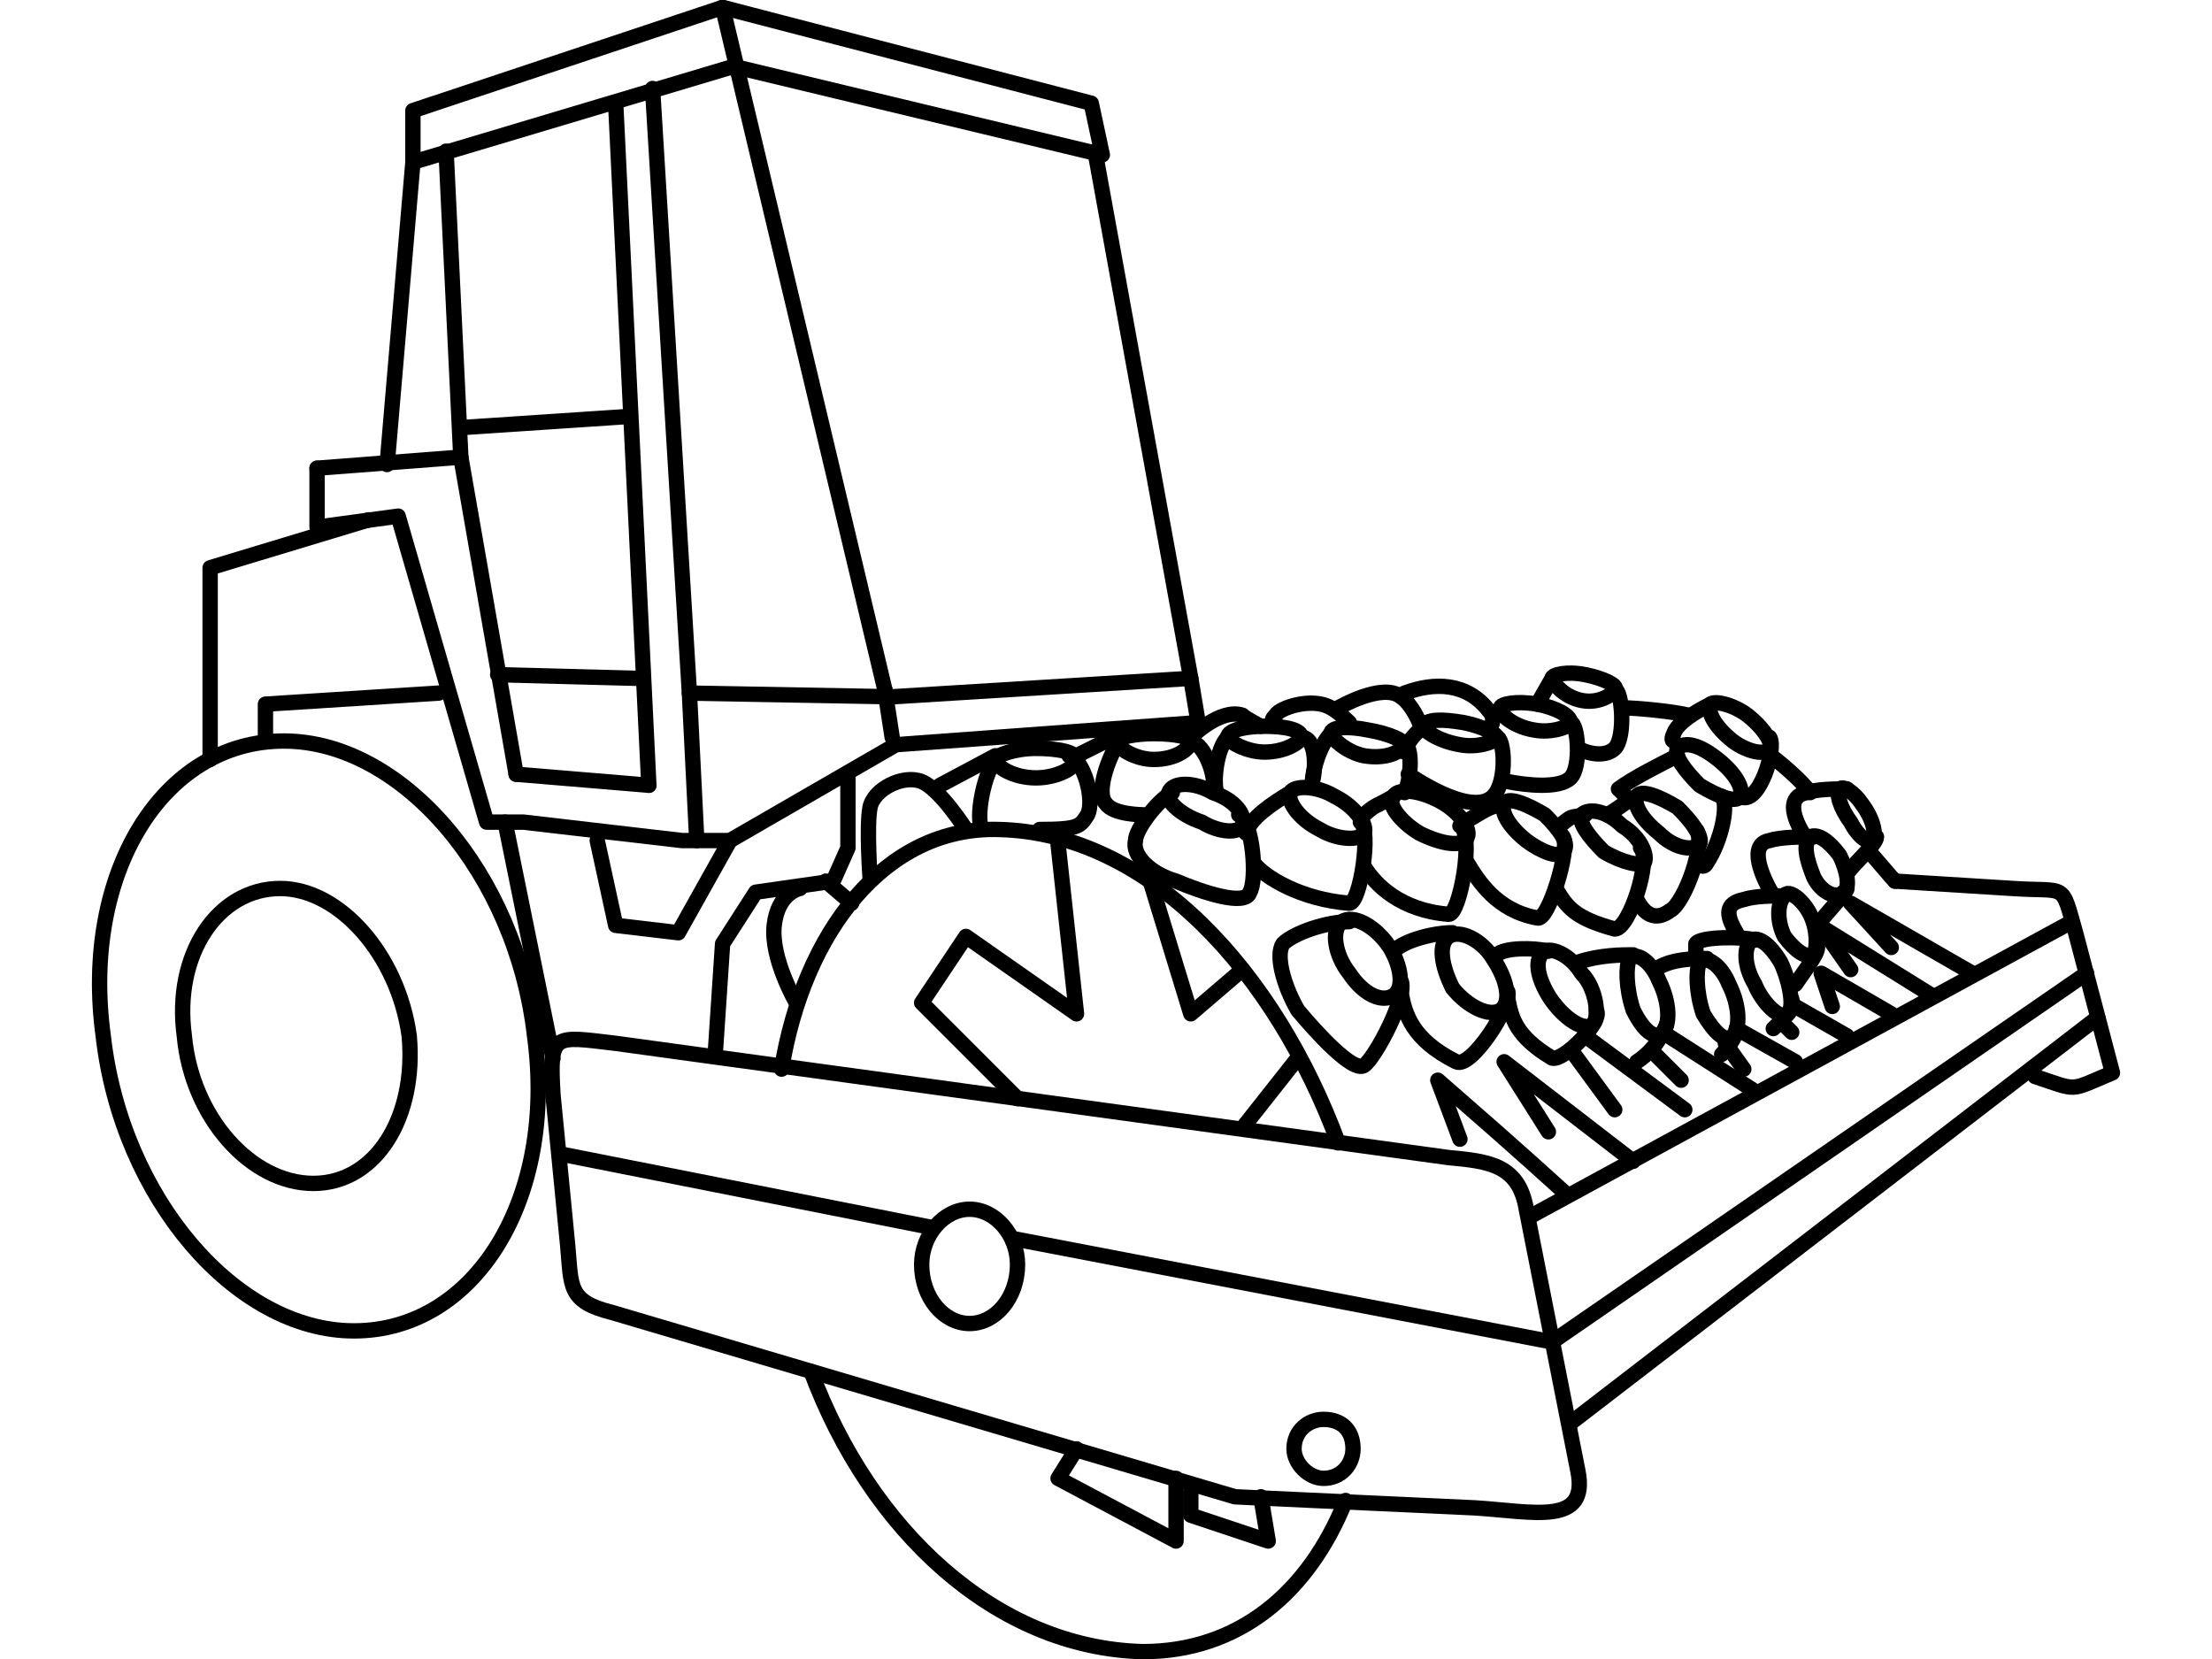 <?xml version="1.0" encoding="UTF-8"?>
<!DOCTYPE svg PUBLIC "-//W3C//DTD SVG 1.1//EN" "http://www.w3.org/Graphics/SVG/1.1/DTD/svg11.dtd">
<!-- Creator: CorelDRAW X7 -->
<svg xmlns="http://www.w3.org/2000/svg" xml:space="preserve" width="600px" height="450px" version="1.1" style="shape-rendering:geometricPrecision; text-rendering:geometricPrecision; image-rendering:optimizeQuality; fill-rule:evenodd; clip-rule:evenodd"
viewBox="0 0 600 450"
 xmlns:xlink="http://www.w3.org/1999/xlink">
 <defs>
  <style type="text/css">
   <![CDATA[
    .str1 {stroke:black;stroke-width:4.166;stroke-linecap:round;stroke-linejoin:round}
    .str0 {stroke:black;stroke-width:4.166;stroke-linecap:round;stroke-linejoin:round}
    .fil1 {fill:none}
    .fil0 {fill:none;fill-rule:nonzero}
   ]]>
  </style>
 </defs>
 <g id="Layer_x0020_1">
  <polyline class="fil0 str0" points="342,406 344,418 323,411 323,405 "/>
  <polyline class="fil0 str0" points="319,401 319,418 287,401 292,393 "/>
  <line class="fil0 str0" x1="270" y1="205" x2="255" y2= "213" />
  <line class="fil0 str0" x1="302" y1="200" x2="292" y2= "205" />
  <polyline class="fil0 str0" points="337,263 323,275 312,239 "/>
  <polyline class="fil0 str0" points="287,229 292,275 262,254 250,272 276,298 "/>
  <line class="fil0 str0" x1="352" y1="287" x2="337" y2= "306" />
  <path class="fil0 str0" d="M167 28l9 185m-3 -29l-38 -1"/>
  <line class="fil0 str0" x1="170" y1="113" x2="125" y2= "116" />
  <polyline class="fil0 str0" points="396,309 390,293 406,307 415,315 425,324 "/>
  <polyline class="fil0 str0" points="443,315 408,288 420,307 "/>
  <line class="fil0 str0" x1="457" y1="301" x2="430" y2= "281" />
  <line class="fil0 str0" x1="438" y1="301" x2="427" y2= "286" />
  <line class="fil0 str0" x1="476" y1="296" x2="451" y2= "280" />
  <line class="fil0 str0" x1="449" y1="286" x2="456" y2= "293" />
  <line class="fil0 str0" x1="487" y1="288" x2="471" y2= "279" />
  <line class="fil0 str0" x1="468" y1="283" x2="473" y2= "290" />
  <line class="fil0 str0" x1="501" y1="281" x2="487" y2= "273" />
  <line class="fil0 str0" x1="484" y1="278" x2="486" y2= "280" />
  <polyline class="fil0 str0" points="513,275 494,264 497,273 "/>
  <line class="fil0 str0" x1="524" y1="270" x2="495" y2= "252" />
  <line class="fil0 str0" x1="495" y1="253" x2="502" y2= "263" />
  <polyline class="fil0 str0" points="535,264 502,245 513,257 "/>
  <path class="fil0 str0" d="M342 197c0,0 -4,-2 -5,-3 -6,-2 -14,6 -14,6"/>
  <path class="fil0 str0" d="M262 225c0,0 -7,-11 -12,-13 -5,-2 -13,2 -14,7 -1,5 0,19 0,19"/>
  <line class="fil0 str0" x1="231" y1="245" x2="224" y2= "239" />
  <path class="fil0 str0" d="M217 241c0,0 -6,1 -7,10 -1,9 6,21 6,21"/>
  <path class="fil0 str0" d="M366 264c4,6 9,8 12,6 3,-2 2,-8 -1,-13 -4,-6 -10,-9 -13,-7 -3,2 -2,9 2,14z"/>
  <path class="fil0 str0" d="M380 266c2,4 -7,21 -10,23 -3,2 -13,-9 -18,-15 -4,-7 -6,-15 -4,-18 3,-3 12,-6 18,-6"/>
  <path class="fil0 str0" d="M462 275c3,5 6,8 8,6 2,-2 2,-8 -1,-14 -2,-5 -6,-8 -8,-6 -1,2 -1,8 1,14z"/>
  <path class="fil0 str0" d="M449 263c4,-3 11,-3 14,-3"/>
  <path class="fil0 str0" d="M471 279c0,2 -2,5 -4,7"/>
  <path class="fil0 str0" d="M443 274c3,6 6,8 8,6 2,-2 2,-8 -1,-14 -2,-5 -6,-8 -8,-6 -1,2 -1,8 1,14z"/>
  <path class="fil0 str0" d="M428 261c6,-2 12,-2 15,-2"/>
  <path class="fil0 str0" d="M452 278c-2,5 -5,8 -8,10"/>
  <path class="fil0 str0" d="M484 254c3,4 6,6 8,5 1,-2 1,-7 -1,-11 -2,-4 -6,-7 -7,-5 -2,2 -2,7 0,11z"/>
  <path class="fil0 str0" d="M471 253c-3,-5 -3,-8 2,-9 3,-1 8,-1 11,-1"/>
  <path class="fil0 str0" d="M493 257c0,2 -4,7 -6,10"/>
  <path class="fil0 str0" d="M492 238c2,4 6,6 8,4 2,-1 1,-6 -1,-10 -3,-4 -6,-6 -8,-5 -2,2 -1,6 1,11z"/>
  <path class="fil0 str0" d="M481 243c-3,-5 -7,-14 -1,-15 3,-1 9,-1 12,-1"/>
  <path class="fil0 str0" d="M501 241c0,1 -6,7 -8,10"/>
  <path class="fil0 str0" d="M502 223c2,4 5,6 6,5 1,-2 0,-6 -3,-10 -2,-3 -5,-5 -6,-4 -1,1 0,5 3,9z"/>
  <path class="fil0 str0" d="M489 226c-3,-5 -4,-10 1,-11 3,-1 8,-1 11,-1"/>
  <path class="fil0 str0" d="M509 227c0,2 -6,7 -8,10"/>
  <path class="fil0 str0" d="M326 223c5,3 10,3 11,1 1,-3 -2,-7 -8,-9 -5,-3 -11,-3 -12,0 -1,2 3,6 9,8z"/>
  <path class="fil0 str0" d="M336 221c4,2 5,18 3,21 -1,4 -13,0 -20,-3 -7,-2 -12,-7 -11,-11 0,-3 6,-11 10,-13"/>
  <path class="fil0 str0" d="M281 211c6,0 11,-3 11,-5 0,-2 -5,-3 -11,-3 -6,0 -11,2 -11,3 0,2 5,5 11,5z"/>
  <path class="fil0 str0" d="M266 224c-1,-4 1,-14 4,-18"/>
  <path class="fil0 str0" d="M290 205c4,1 7,12 5,16 -2,3 -2,4 -13,4"/>
  <path class="fil0 str0" d="M313 206c6,0 10,-3 10,-5 0,-1 -4,-2 -10,-2 -5,0 -10,1 -10,2 0,2 5,5 10,5z"/>
  <path class="fil0 str0" d="M303 202c-2,3 -6,13 -3,16 2,3 10,3 10,3"/>
  <path class="fil0 str0" d="M323 201c4,1 7,10 6,13"/>
  <path class="fil0 str0" d="M343 204c6,0 10,-3 10,-4 0,-2 -4,-3 -10,-3 -5,0 -10,1 -10,3 0,1 5,4 10,4z"/>
  <path class="fil0 str0" d="M330 215c-1,-3 0,-12 3,-15"/>
  <path class="fil0 str0" d="M353 200c4,0 4,8 3,12"/>
  <path class="fil0 str0" d="M370 205c6,1 10,-1 11,-3 0,-1 -4,-3 -10,-4 -5,-1 -10,-1 -10,1 0,1 4,5 9,6z"/>
  <path class="fil0 str0" d="M356 212c0,-3 2,-10 5,-13"/>
  <path class="fil0 str0" d="M381 202c2,0 2,9 0,13"/>
  <path class="fil0 str0" d="M396 202c5,1 10,-1 10,-2 0,-1 -4,-3 -9,-4 -6,-1 -10,-1 -11,1 0,1 4,4 10,5z"/>
  <path class="fil0 str0" d="M381 204c1,-3 2,-4 5,-7"/>
  <path class="fil0 str0" d="M406 200c2,0 3,12 -1,16 -6,6 -23,-6 -23,-6"/>
  <path class="fil0 str0" d="M416 198c5,1 10,-1 10,-2 0,-2 -4,-4 -9,-5 -6,-1 -10,0 -10,1 -1,1 3,5 9,6z"/>
  <path class="fil0 str0" d="M426 196c2,0 3,12 0,15 -3,3 -12,2 -17,1"/>
  <path class="fil0 str0" d="M429 190c5,1 9,-2 9,-3 1,-1 -3,-3 -8,-4 -5,-1 -9,0 -9,1 0,1 3,5 8,6"/>
  <path class="fil0 str0" d="M438 187c2,0 3,13 0,16 -2,2 -6,2 -10,0"/>
  <line class="fil0 str0" x1="421" y1="184" x2="417" y2= "191" />
  <path class="fil0 str0" d="M404 198c0,0 2,-3 0,-5 -6,-8 -15,-8 -23,-5"/>
  <path class="fil0 str0" d="M385 196c0,0 -2,-5 -5,-7 -5,-4 -17,3 -17,3"/>
  <path class="fil0 str0" d="M366 196c0,0 -3,-3 -5,-4 -5,-3 -14,0 -15,2 -2,2 0,2 0,2"/>
  <path class="fil0 str0" d="M394 268c4,5 10,8 13,6 3,-2 2,-8 -2,-14 -3,-5 -9,-8 -12,-6 -3,2 -2,8 1,14z"/>
  <path class="fil0 str0" d="M378 258c3,-3 11,-5 16,-5"/>
  <path class="fil0 str0" d="M409 269c1,4 -10,21 -14,19 -12,-6 -14,-13 -15,-19"/>
  <path class="fil0 str0" d="M420 270c3,5 9,10 12,8 2,-2 1,-10 -3,-14 -3,-5 -8,-7 -10,-6 -3,2 -2,7 1,12z"/>
  <path class="fil0 str0" d="M406 259c2,-2 10,-2 14,-1"/>
  <path class="fil0 str0" d="M433 274c2,3 -9,14 -12,13 -10,-6 -11,-11 -12,-16"/>
  <path class="fil0 str0" d="M476 267c2,5 7,10 9,8 2,-2 0,-10 -2,-14 -3,-5 -6,-7 -8,-6 -2,2 -2,7 1,12z"/>
  <path class="fil0 str0" d="M476 255c-3,-1 -15,-1 -16,1l0 3"/>
  <path class="fil0 str0" d="M486 271c1,3 -3,6 -5,8"/>
  <path class="fil0 str0" d="M358 225c5,3 11,3 12,1 1,-2 -2,-7 -8,-10 -5,-3 -11,-3 -12,-1 -1,2 2,7 8,10z"/>
  <path class="fil0 str0" d="M338 226c1,-4 7,-8 12,-11"/>
  <path class="fil0 str0" d="M369 223c3,2 0,22 -3,22 -13,-1 -23,-7 -26,-11"/>
  <path class="fil0 str0" d="M385 226c6,3 12,4 13,1 1,-2 -2,-7 -8,-10 -6,-3 -11,-3 -12,-1 -2,2 2,7 7,10z"/>
  <path class="fil0 str0" d="M369 222c4,-4 4,-3 9,-6"/>
  <path class="fil0 str0" d="M396 224c4,2 0,24 -3,24 -13,-1 -20,-8 -23,-13"/>
  <path class="fil0 str0" d="M414 228c4,3 9,5 10,3 2,-2 -1,-6 -5,-10 -5,-3 -10,-5 -11,-3 -1,2 1,6 6,10z"/>
  <path class="fil0 str0" d="M399 222c5,-3 5,-3 9,-4"/>
  <path class="fil0 str0" d="M424 227c2,3 -4,23 -7,22 -11,-2 -16,-10 -19,-15"/>
  <path class="fil0 str0" d="M435 231c5,3 10,4 11,3 1,-2 -1,-7 -6,-10 -4,-4 -9,-5 -11,-3 -1,2 2,6 6,10z"/>
  <path class="fil0 str0" d="M423 224c4,-3 2,-2 7,-3"/>
  <path class="fil0 str0" d="M445 230c3,3 -3,22 -7,22 -11,-3 -13,-6 -16,-11"/>
  <path class="fil0 str0" d="M450 226c4,4 9,5 11,3 1,-2 -2,-6 -6,-10 -5,-3 -10,-5 -11,-3 -1,2 1,6 6,10z"/>
  <path class="fil0 str0" d="M436 221c5,-3 4,-3 8,-5"/>
  <path class="fil0 str0" d="M460 225c3,3 -3,20 -7,22 -4,3 -7,1 -9,-3"/>
  <path class="fil0 str0" d="M461 213c5,3 10,5 11,3 1,-2 -1,-6 -6,-10 -5,-4 -9,-5 -11,-3 -1,2 2,6 6,10z"/>
  <path class="fil0 str0" d="M455 205c-4,2 -12,6 -16,9l3 3"/>
  <path class="fil0 str0" d="M467 216c2,2 0,12 -4,18 -1,2 -2,0 -3,1"/>
  <path class="fil0 str0" d="M470 201c4,3 9,4 10,2 1,-1 -1,-5 -6,-9 -4,-3 -9,-4 -10,-3 -1,2 1,6 6,10z"/>
  <path class="fil0 str0" d="M464 191c-4,2 -9,5 -10,8 -1,2 0,2 0,2"/>
  <path class="fil0 str0" d="M480 200c2,3 -3,19 -8,16"/>
  <path class="fil0 str0" d="M458 194c-4,-1 -14,-2 -18,-2"/>
  <path class="fil0 str0" d="M491 215c-2,-3 -9,-9 -12,-11"/>
  <path class="fil0 str0" d="M514 239c-1,-1 -6,-7 -7,-8"/>
  <path class="fil0 str0" d="M220 372c16,43 50,75 90,76 26,0 45,-16 55,-41"/>
  <path class="fil0 str0" d="M363 310c-17,-46 -51,-84 -92,-85 -31,-1 -53,28 -59,65"/>
  <path class="fil0 str0" d="M28 281c5,44 36,80 68,80 33,0 55,-36 49,-80 -5,-44 -36,-80 -68,-80 -33,0 -55,36 -49,80z"/>
  <path class="fil0 str0" d="M50 281c2,22 18,40 35,40 17,0 28,-18 26,-40 -3,-22 -19,-40 -35,-40 -17,0 -29,18 -26,40z"/>
  <polygon class="fil0 str0" points="112,44 199,18 299,42 296,28 196,2 112,30 "/>
  <path class="fil0 str0" d="M121 41l4 83m-20 2l7 -82"/>
  <line class="fil0 str0" x1="176" y1="213" x2="140" y2= "210" />
  <polyline class="fil0 str0" points="86,127 86,143 108,140 132,223 142,223 185,228 198,228 243,202 325,196 323,184 242,189 187,188 177,24 "/>
  <line class="fil0 str0" x1="297" y1="41" x2="323" y2= "184" />
  <line class="fil0 str0" x1="196" y1="2" x2="240" y2= "187" />
  <line class="fil0 str0" x1="240" y1="187" x2="242" y2= "200" />
  <line class="fil0 str0" x1="187" y1="188" x2="189" y2= "228" />
  <polyline class="fil0 str0" points="86,127 125,124 140,210 "/>
  <polyline class="fil0 str0" points="100,141 57,154 57,206 "/>
  <polyline class="fil0 str0" points="119,188 72,191 72,201 "/>
  <polyline class="fil0 str0" points="230,210 230,230 226,239 205,242 196,256 194,286 "/>
  <path class="fil0 str0" d="M198 228l-14 25 -17 -2 -5 -23m-25 -5l13 64m17 -4l226 31c11,1 19,2 21,14l14 71c3,15 -12,11 -28,10l-65 -3 -169 -50c-12,-3 -11,-7 -12,-18l-4 -41c-1,-17 0,-16 17,-14z"/>
  <path class="fil0 str0" d="M514 239l32 2c15,1 13,-2 17,12l10 38c-12,5 -9,5 -21,1"/>
  <line class="fil0 str0" x1="562" y1="250" x2="415" y2= "330" />
  <line class="fil0 str0" x1="569" y1="276" x2="426" y2= "386" />
  <path class="fil0 str0" d="M250 343c0,9 6,16 13,16 7,0 13,-7 13,-16 0,-8 -6,-15 -13,-15 -7,0 -13,7 -13,15z"/>
  <path class="fil0 str0" d="M351 393c0,4 4,8 8,8 5,0 8,-4 8,-8 0,-5 -3,-8 -8,-8 -4,0 -8,3 -8,8z"/>
  <line class="fil1 str1" x1="275" y1="336" x2="421" y2= "364" />
  <line class="fil1 str1" x1="152" y1="313" x2="253" y2= "333" />
  <line class="fil1 str1" x1="566" y1="264" x2="421" y2= "364" />
 </g>
</svg>
